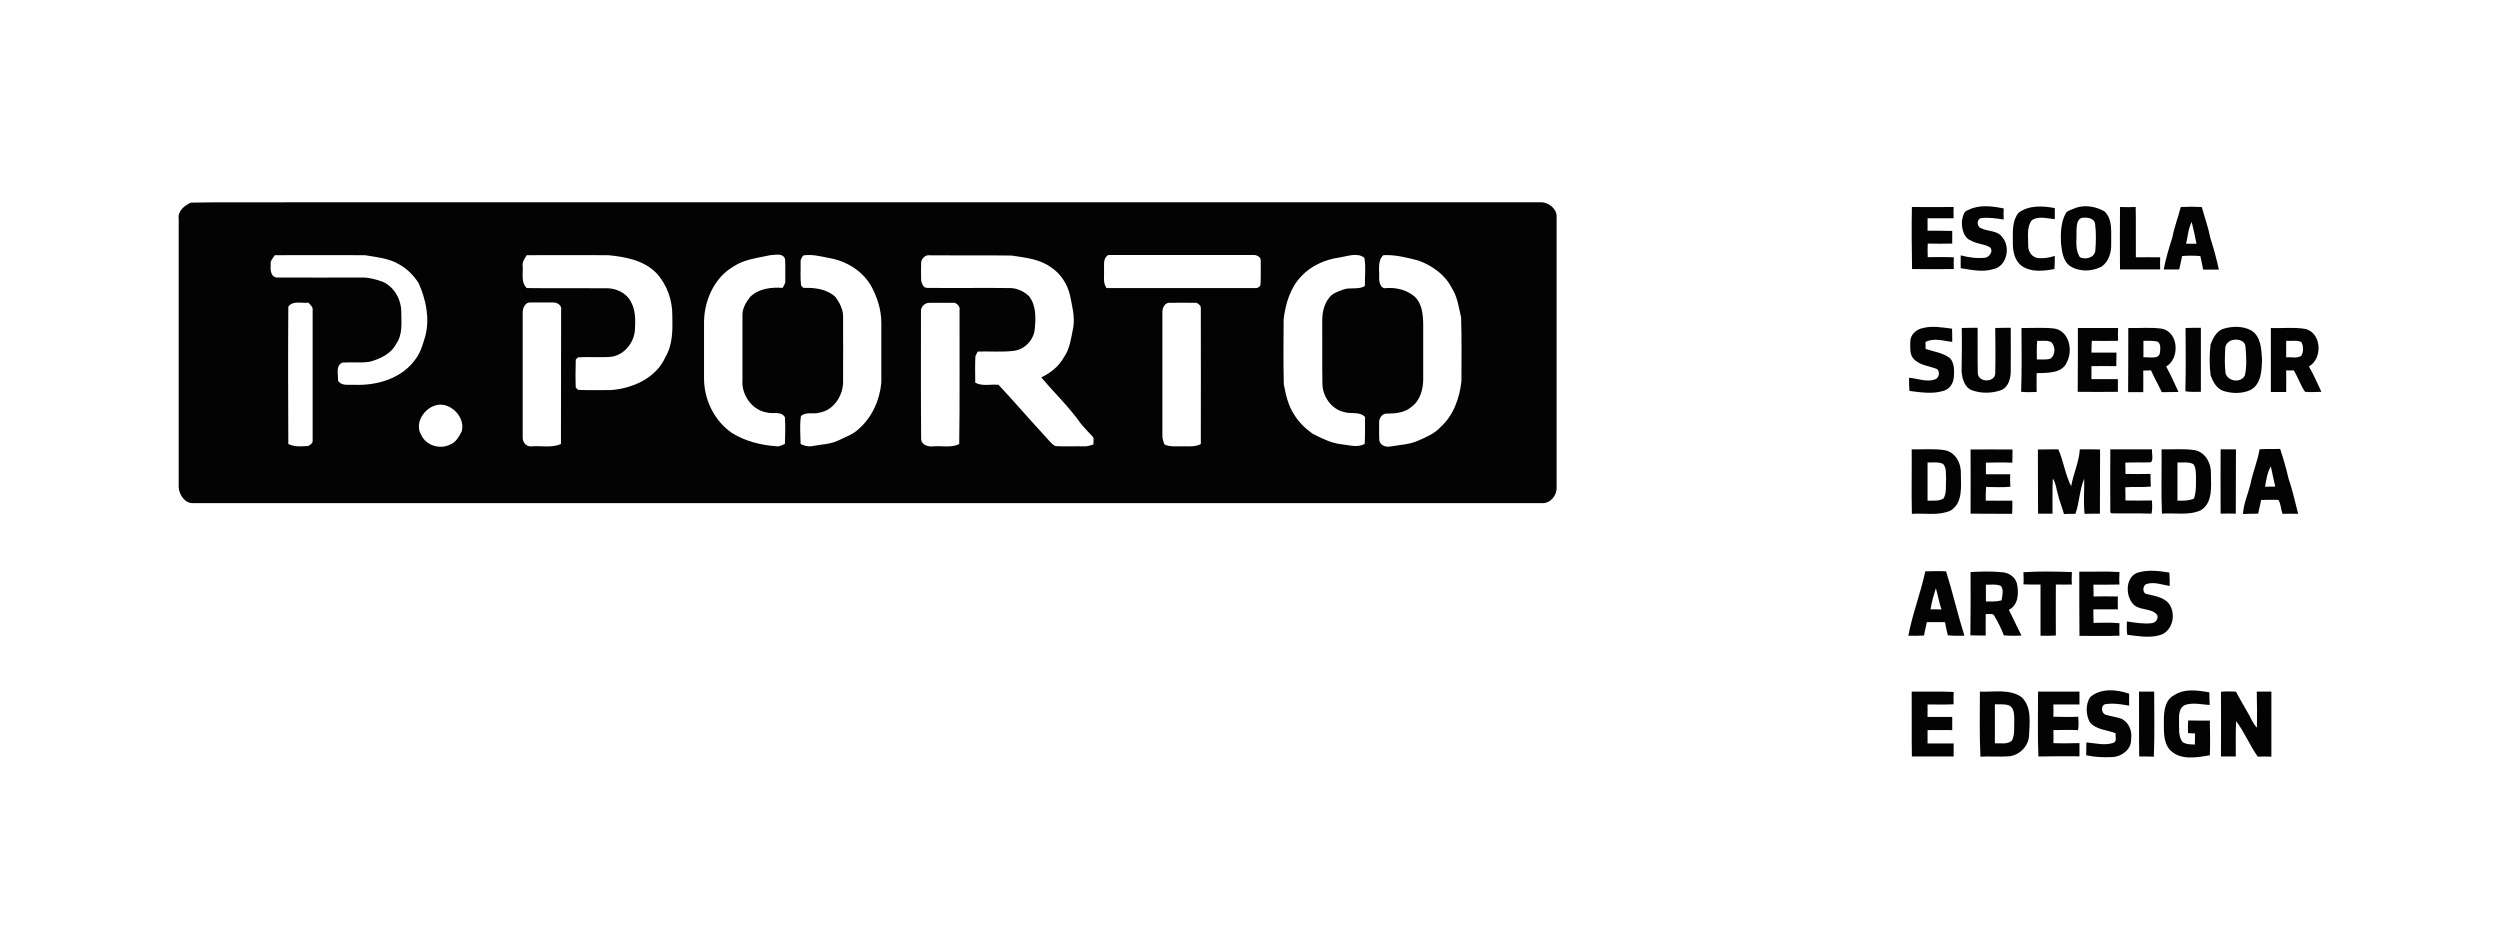 <?xml version="1.0" encoding="UTF-8"?>
<svg width="218px" height="83px" viewBox="0 0 218 83" version="1.1" xmlns="http://www.w3.org/2000/svg" xmlns:xlink="http://www.w3.org/1999/xlink">
    <title>logos/esmad</title>
    <g id="sobre" stroke="none" stroke-width="1" fill="none" fill-rule="evenodd">
        <g id="Ciclo_bienal_fotografia_25_composições_sobre_desktop" transform="translate(-966, -4434)" fill="#030304" fill-rule="nonzero">
            <g id="logos/esmad" transform="translate(981.571, 4451.637)">
                <path d="M1.088,0.031 C4.13,-0.031 7.188,0.031 10.231,0 L118.859,0 C119.504,0.031 120.211,0.598 120.165,1.288 L120.165,24.885 C120.196,25.575 119.597,26.295 118.874,26.234 L1.303,26.234 C0.581,26.295 0.074,25.544 0.012,24.9 L0.012,1.441 C-0.095,0.767 0.535,0.261 1.088,0.031 M8.387,4.615 C8.233,4.876 7.972,5.106 8.034,5.443 C8.003,5.857 8.018,6.501 8.556,6.562 C11.076,6.578 13.581,6.562 16.101,6.562 C16.7,6.578 17.284,6.746 17.838,6.946 C18.821,7.406 19.42,8.494 19.42,9.568 C19.42,10.488 19.559,11.515 18.99,12.327 C18.544,13.217 17.576,13.661 16.67,13.907 C15.871,14.029 15.072,13.922 14.273,13.983 C13.673,14.275 13.934,15.011 13.904,15.547 C14.196,16.053 14.841,15.885 15.317,15.915 C17.3,16.007 19.482,15.363 20.665,13.677 C21.126,13.079 21.311,12.343 21.526,11.637 C21.91,10.104 21.572,8.464 20.926,7.038 C20.511,6.394 19.958,5.826 19.282,5.443 C18.375,4.876 17.284,4.799 16.255,4.615 C13.627,4.6 10.999,4.615 8.387,4.615 M30.362,4.615 C30.177,4.906 29.947,5.213 30.008,5.581 C30.054,6.21 29.839,7.007 30.362,7.482 C32.667,7.513 34.987,7.482 37.292,7.498 C38.137,7.482 39.044,7.896 39.428,8.648 C39.858,9.384 39.843,10.273 39.797,11.101 C39.735,12.235 38.859,13.339 37.707,13.477 C36.754,13.554 35.786,13.462 34.833,13.523 L34.634,13.723 C34.618,14.535 34.603,15.348 34.634,16.161 C34.68,16.207 34.787,16.299 34.833,16.36 C35.801,16.406 36.77,16.375 37.738,16.375 C39.628,16.222 41.656,15.317 42.455,13.493 C43.101,12.404 43.085,11.116 43.055,9.89 C43.07,8.525 42.578,7.145 41.641,6.148 C40.534,5.044 38.936,4.753 37.446,4.615 C35.079,4.6 32.713,4.615 30.362,4.615 M48.371,5.612 C46.65,6.624 45.774,8.709 45.821,10.656 L45.821,15.409 C45.836,17.249 46.727,19.058 48.249,20.116 C49.432,20.852 50.815,21.19 52.198,21.282 C52.444,21.297 52.659,21.159 52.874,21.067 C52.905,20.3 52.92,19.518 52.874,18.752 C52.567,18.185 51.844,18.476 51.337,18.338 C50.031,18.154 49.078,16.82 49.171,15.532 L49.171,9.859 C49.155,9.261 49.478,8.724 49.831,8.264 C50.569,7.528 51.675,7.39 52.674,7.467 C52.797,7.252 52.935,7.053 52.905,6.792 C52.905,6.179 52.92,5.566 52.889,4.952 C52.705,4.4 52.044,4.6 51.598,4.615 C50.492,4.86 49.324,4.968 48.371,5.612 M54.503,4.63 C54.318,4.799 54.211,5.029 54.242,5.274 C54.257,5.934 54.195,6.608 54.288,7.268 L54.487,7.467 C55.486,7.436 56.547,7.559 57.3,8.28 C57.653,8.786 57.976,9.384 57.945,10.028 C57.96,11.867 57.945,13.723 57.945,15.563 C57.991,16.789 57.177,18.108 55.917,18.338 C55.379,18.522 54.718,18.231 54.272,18.644 C54.149,19.442 54.226,20.27 54.242,21.082 C54.549,21.236 54.887,21.328 55.24,21.266 C56.009,21.113 56.823,21.113 57.53,20.776 C58.129,20.469 58.806,20.254 59.297,19.779 C60.465,18.767 61.141,17.265 61.28,15.731 L61.28,10.503 C61.28,9.353 60.911,8.234 60.358,7.237 C59.589,5.949 58.191,5.106 56.716,4.86 C56.009,4.722 55.271,4.523 54.503,4.63 M64.752,5.274 C64.737,5.78 64.737,6.302 64.752,6.808 C64.814,7.084 64.922,7.452 65.26,7.467 C67.672,7.498 70.085,7.452 72.497,7.482 C73.112,7.482 73.727,7.774 74.157,8.188 C74.787,8.985 74.756,10.074 74.664,11.024 C74.587,11.99 73.804,12.833 72.835,12.956 C71.79,13.079 70.73,12.987 69.685,13.017 C69.639,13.109 69.532,13.309 69.485,13.416 C69.439,14.183 69.47,14.965 69.47,15.731 C70.085,16.069 70.822,15.854 71.499,15.915 C72.866,17.372 74.157,18.89 75.509,20.346 C75.817,20.653 76.062,21.052 76.462,21.266 C77.276,21.312 78.106,21.266 78.921,21.282 C79.213,21.312 79.505,21.205 79.781,21.113 C79.75,20.868 79.873,20.546 79.658,20.377 C79.32,20.04 78.998,19.672 78.69,19.319 C77.676,17.863 76.37,16.636 75.233,15.271 C76.032,14.888 76.754,14.321 77.2,13.523 C77.737,12.757 77.83,11.821 78.014,10.932 C78.183,9.966 77.906,9.016 77.722,8.065 C77.492,7.114 76.908,6.21 76.078,5.673 C75.079,4.937 73.819,4.83 72.636,4.646 C70.269,4.615 67.918,4.646 65.552,4.63 C65.152,4.538 64.768,4.891 64.752,5.274 M80.703,5.888 C80.734,6.424 80.58,7.007 80.918,7.482 L93.842,7.482 C94.072,7.513 94.364,7.375 94.349,7.114 C94.38,6.455 94.364,5.78 94.364,5.121 C94.41,4.768 93.996,4.569 93.688,4.6 C89.478,4.615 85.267,4.584 81.072,4.6 C80.596,4.876 80.719,5.458 80.703,5.888 M101.249,4.814 C100.004,4.983 98.775,5.52 97.914,6.44 C96.946,7.436 96.531,8.832 96.362,10.196 C96.347,12.082 96.331,13.983 96.377,15.869 C96.546,16.789 96.762,17.74 97.284,18.522 C97.684,19.181 98.252,19.733 98.882,20.178 C99.666,20.576 100.465,20.99 101.356,21.098 C102.048,21.159 102.77,21.435 103.431,21.067 C103.477,20.285 103.446,19.503 103.461,18.721 C102.97,18.215 102.232,18.491 101.633,18.292 C100.526,18.047 99.773,16.943 99.743,15.854 C99.712,14.06 99.743,12.281 99.727,10.488 C99.712,9.752 99.835,8.954 100.311,8.356 C100.588,7.942 101.095,7.789 101.541,7.62 C102.155,7.375 102.862,7.666 103.446,7.298 C103.431,6.486 103.554,5.642 103.4,4.845 C102.785,4.354 101.94,4.707 101.249,4.814 M105.044,4.615 C104.506,5.182 104.737,5.98 104.691,6.67 C104.691,7.038 104.86,7.605 105.336,7.482 C106.212,7.421 107.103,7.651 107.78,8.218 C108.44,8.832 108.517,9.798 108.533,10.641 L108.533,15.409 C108.533,16.299 108.271,17.295 107.503,17.847 C106.919,18.353 106.105,18.43 105.352,18.43 C104.937,18.415 104.66,18.859 104.691,19.242 C104.691,19.748 104.675,20.27 104.706,20.776 C104.798,21.205 105.259,21.374 105.659,21.297 C106.473,21.159 107.319,21.128 108.087,20.791 C108.778,20.484 109.501,20.193 110.023,19.626 C111.176,18.598 111.713,17.065 111.867,15.578 C111.867,13.738 111.898,11.883 111.836,10.043 C111.637,9.169 111.514,8.234 111.022,7.467 C110.438,6.317 109.316,5.52 108.133,5.09 C107.134,4.83 106.105,4.554 105.044,4.615 M9.57,9.108 C9.54,13.094 9.555,17.096 9.57,21.082 C10.108,21.343 10.723,21.297 11.307,21.251 C11.491,21.159 11.722,21.006 11.691,20.776 L11.691,9.414 C11.737,9.123 11.491,8.954 11.322,8.755 C10.738,8.832 9.97,8.54 9.57,9.108 M30.008,9.568 L30.008,20.469 C29.977,20.929 30.331,21.358 30.823,21.282 C31.668,21.22 32.559,21.435 33.343,21.082 C33.358,17.188 33.343,13.293 33.358,9.399 C33.45,9.016 33.035,8.724 32.682,8.74 L30.669,8.74 C30.239,8.709 30.008,9.215 30.008,9.568 M64.737,9.568 C64.737,13.247 64.722,16.927 64.752,20.622 C64.768,21.19 65.398,21.343 65.859,21.282 C66.596,21.22 67.396,21.435 68.072,21.082 C68.133,17.188 68.087,13.309 68.102,9.414 C68.164,9.123 67.949,8.893 67.703,8.77 C66.981,8.755 66.258,8.77 65.536,8.77 C65.106,8.724 64.676,9.123 64.737,9.568 M85.79,9.568 L85.79,20.316 C85.774,20.592 85.882,20.852 85.959,21.113 C86.45,21.358 87.004,21.266 87.541,21.282 C88.079,21.266 88.648,21.358 89.14,21.082 C89.155,17.142 89.14,13.201 89.14,9.261 C89.17,9.031 88.955,8.862 88.771,8.77 C87.941,8.755 87.127,8.755 86.297,8.77 C85.959,8.862 85.79,9.23 85.79,9.568 M22.279,17.755 C21.311,18.108 20.588,19.334 21.157,20.285 C21.572,21.205 22.77,21.573 23.646,21.144 C24.169,20.96 24.461,20.438 24.691,19.978 C25.06,18.675 23.539,17.234 22.279,17.755 Z M151.145,0.414 C152.359,0.429 153.573,0.414 154.787,0.414 C154.771,0.736 154.771,1.073 154.787,1.395 L152.512,1.395 L152.512,2.484 C153.235,2.484 153.941,2.484 154.664,2.499 L154.664,3.603 C153.941,3.619 153.235,3.619 152.528,3.603 C152.512,4.002 152.512,4.385 152.528,4.784 C153.281,4.784 154.049,4.768 154.802,4.799 C154.787,5.136 154.787,5.489 154.802,5.826 C153.588,5.842 152.374,5.826 151.16,5.826 C151.129,4.048 151.114,2.239 151.145,0.414 L151.145,0.414 Z M156.062,0.675 C157.015,0.184 158.137,0.337 159.151,0.537 C159.135,0.859 159.135,1.181 159.151,1.503 C158.505,1.411 157.86,1.303 157.215,1.38 C156.8,1.411 156.784,2.085 157.122,2.239 C157.737,2.576 158.628,2.423 159.043,3.067 C159.781,3.925 159.412,5.642 158.198,5.842 C157.276,6.118 156.323,5.888 155.401,5.75 L155.401,4.63 C156.108,4.814 156.846,4.922 157.583,4.83 C157.952,4.738 158.306,4.17 157.906,3.894 C157.399,3.634 156.8,3.634 156.308,3.343 C155.632,3.097 155.478,2.254 155.509,1.625 C155.586,1.288 155.632,0.782 156.062,0.675 L156.062,0.675 Z M160.442,0.92 C161.348,0.245 162.547,0.307 163.607,0.506 L163.607,1.472 C162.946,1.426 162.163,1.15 161.579,1.595 C161.133,2.223 161.302,3.051 161.287,3.756 C161.271,4.262 161.563,4.738 162.07,4.86 C162.593,4.922 163.115,4.845 163.607,4.676 C163.607,5.06 163.607,5.443 163.576,5.826 C162.624,5.995 161.563,6.133 160.718,5.55 C160.073,5.06 159.934,4.216 159.95,3.465 C159.95,2.591 159.873,1.625 160.442,0.92 L160.442,0.92 Z M165.513,0.46 C166.327,0.215 167.218,0.383 167.941,0.797 C168.694,1.518 168.494,2.653 168.525,3.588 C168.555,4.354 168.325,5.182 167.664,5.627 C166.803,6.056 165.712,6.087 164.898,5.535 C164.299,5.075 164.237,4.262 164.145,3.573 C164.114,2.668 164.13,1.687 164.606,0.889 C164.837,0.675 165.205,0.598 165.513,0.46 M165.958,1.365 C165.497,1.503 165.528,2.116 165.497,2.515 C165.528,3.281 165.344,4.124 165.805,4.799 C166.296,5.029 167.08,4.83 167.142,4.216 C167.203,3.465 167.218,2.699 167.126,1.932 C167.08,1.365 166.404,1.288 165.958,1.365 L165.958,1.365 Z M169.293,0.414 C169.754,0.429 170.2,0.429 170.661,0.414 C170.691,1.871 170.661,3.343 170.676,4.799 C171.383,4.784 172.09,4.799 172.797,4.799 C172.781,5.152 172.781,5.504 172.797,5.857 L169.293,5.857 C169.278,4.063 169.278,2.239 169.293,0.414 Z M174.594,0.414 C175.209,0.383 175.808,0.383 176.423,0.414 C176.669,1.303 176.992,2.177 177.161,3.082 C177.453,4.002 177.714,4.922 177.914,5.872 L176.546,5.872 C176.469,5.474 176.377,5.09 176.3,4.692 C175.762,4.646 175.224,4.646 174.702,4.692 C174.641,5.09 174.533,5.474 174.456,5.857 C173.995,5.857 173.549,5.872 173.104,5.857 C173.288,4.906 173.565,3.986 173.857,3.067 C174.026,2.177 174.364,1.303 174.594,0.414 M175.055,3.619 L175.962,3.619 C175.839,2.99 175.701,2.346 175.547,1.717 C175.24,2.3 175.209,2.975 175.055,3.619 Z M151.006,12.174 C150.991,11.576 151.513,11.086 152.067,10.978 C152.912,10.748 153.788,10.917 154.648,11.024 C154.664,11.407 154.664,11.791 154.664,12.174 C153.895,12.097 153.066,11.791 152.328,12.189 C152.343,12.389 152.343,12.588 152.343,12.787 C153.066,13.033 153.865,13.125 154.479,13.6 C154.863,14.06 154.848,14.704 154.802,15.256 C154.771,15.793 154.418,16.314 153.88,16.452 C152.927,16.743 151.913,16.575 150.93,16.452 C150.899,16.069 150.899,15.685 150.899,15.302 C151.652,15.363 152.435,15.716 153.173,15.44 C153.527,15.317 153.603,14.796 153.357,14.551 C152.651,14.259 151.744,14.229 151.237,13.585 C150.945,13.201 151.006,12.649 151.006,12.174 L151.006,12.174 Z M155.493,10.963 C155.954,10.948 156.415,10.948 156.876,10.948 C156.892,12.266 156.861,13.585 156.892,14.903 C156.923,15.731 158.367,15.747 158.413,14.934 C158.444,13.615 158.429,12.281 158.413,10.963 C158.859,10.948 159.304,10.948 159.765,10.948 C159.765,12.22 159.781,13.508 159.765,14.781 C159.75,15.394 159.55,16.161 158.905,16.391 C158.121,16.667 157.215,16.682 156.415,16.406 C155.739,16.176 155.54,15.394 155.478,14.765 C155.493,13.508 155.524,12.235 155.493,10.963 Z M160.703,10.963 C161.656,10.978 162.624,10.902 163.561,11.009 C164.837,11.208 165.205,12.879 164.683,13.891 C164.299,14.949 162.946,14.873 162.024,14.903 C162.024,15.455 162.009,15.992 162.024,16.544 C161.579,16.559 161.118,16.575 160.672,16.529 C160.734,14.658 160.718,12.818 160.703,10.963 M162.07,12.082 C162.024,12.619 162.04,13.171 162.04,13.707 C162.424,13.692 162.823,13.753 163.208,13.646 C163.684,13.339 163.684,12.542 163.284,12.189 C162.916,12.005 162.47,12.113 162.07,12.082 L162.07,12.082 Z M165.62,10.963 L169.124,10.963 C169.108,11.331 169.108,11.714 169.124,12.082 C168.356,12.097 167.587,12.097 166.834,12.082 C166.819,12.419 166.803,12.757 166.803,13.109 L168.986,13.109 C168.986,13.508 168.97,13.891 168.97,14.29 C168.248,14.275 167.526,14.29 166.803,14.29 L166.803,15.425 L169.108,15.425 L169.108,16.529 C167.941,16.544 166.773,16.544 165.605,16.529 C165.62,14.673 165.62,12.818 165.62,10.963 L165.62,10.963 Z M170.015,10.963 C170.983,10.994 171.982,10.886 172.935,11.024 C174.41,11.3 174.533,13.631 173.319,14.321 C173.703,15.041 174.057,15.793 174.395,16.544 C173.903,16.559 173.427,16.544 172.935,16.559 C172.643,15.915 172.274,15.302 171.997,14.658 C171.767,14.673 171.552,14.673 171.321,14.673 C171.337,15.302 171.321,15.931 171.321,16.559 L170,16.559 C170.015,14.673 170.015,12.818 170.015,10.963 M171.337,12.082 L171.337,13.523 C171.813,13.462 172.704,13.769 172.781,13.079 C172.812,12.772 172.873,12.327 172.551,12.143 C172.151,12.051 171.752,12.097 171.337,12.082 Z M175.009,10.963 C175.455,10.948 175.901,10.948 176.346,10.948 L176.346,16.529 C175.901,16.529 175.44,16.559 174.994,16.483 C175.04,14.658 175.025,12.803 175.009,10.963 L175.009,10.963 Z M178.39,11.009 C179.158,10.794 180.034,10.794 180.741,11.177 C181.602,11.714 181.617,12.818 181.679,13.723 C181.648,14.658 181.617,15.839 180.695,16.36 C179.973,16.697 179.112,16.697 178.359,16.467 C177.729,16.283 177.391,15.655 177.191,15.072 C177.084,14.183 177.084,13.278 177.191,12.404 C177.407,11.821 177.745,11.162 178.39,11.009 M178.882,12.097 C178.636,12.235 178.451,12.496 178.467,12.787 C178.436,13.493 178.405,14.213 178.498,14.919 C178.713,15.639 179.85,15.793 180.188,15.087 C180.357,14.275 180.311,13.416 180.234,12.588 C180.188,11.959 179.327,11.852 178.882,12.097 Z M182.447,10.963 C183.461,11.009 184.506,10.871 185.505,11.055 C186.888,11.453 186.965,13.646 185.766,14.321 C186.181,15.026 186.504,15.793 186.857,16.529 C186.381,16.544 185.904,16.575 185.428,16.529 C185.028,15.946 184.813,15.256 184.445,14.658 C184.214,14.673 183.999,14.673 183.784,14.658 C183.799,15.287 183.784,15.915 183.784,16.544 L182.447,16.544 L182.447,10.963 M183.784,12.082 L183.784,13.523 C184.214,13.477 184.721,13.646 185.105,13.385 C185.305,13.048 185.305,12.527 185.105,12.189 C184.69,11.99 184.214,12.128 183.784,12.082 Z M151.129,21.542 C152.082,21.573 153.05,21.466 154.003,21.619 C154.956,21.788 155.463,22.784 155.417,23.689 C155.417,24.778 155.616,26.219 154.51,26.893 C153.45,27.353 152.266,27.093 151.145,27.169 C151.099,25.284 151.145,23.413 151.129,21.542 M152.512,22.692 L152.512,26.019 C152.973,26.004 153.496,26.096 153.911,25.82 C154.203,25.314 154.08,24.701 154.126,24.149 C154.095,23.704 154.187,23.168 153.865,22.815 C153.434,22.616 152.958,22.708 152.512,22.692 L152.512,22.692 Z M156.262,21.558 C157.476,21.542 158.69,21.558 159.919,21.558 C159.919,21.941 159.919,22.324 159.904,22.708 C159.135,22.677 158.367,22.692 157.599,22.708 L157.599,23.72 L159.719,23.72 C159.704,24.088 159.704,24.44 159.735,24.808 C159.028,24.87 158.321,24.839 157.614,24.824 C157.583,25.222 157.583,25.621 157.583,26.019 C158.352,26.019 159.12,26.035 159.904,26.019 C159.919,26.403 159.904,26.786 159.888,27.169 C158.674,27.154 157.476,27.169 156.262,27.154 C156.262,25.284 156.277,23.413 156.262,21.558 L156.262,21.558 Z M162.132,21.558 C162.716,21.542 163.315,21.558 163.914,21.542 C164.375,22.585 164.514,23.75 165.036,24.762 C165.221,23.674 165.728,22.646 165.789,21.542 C166.373,21.542 166.957,21.542 167.556,21.558 C167.541,23.428 167.556,25.284 167.541,27.154 C167.095,27.154 166.65,27.154 166.204,27.169 C166.097,26.157 166.189,25.13 166.173,24.103 C165.759,25.084 165.759,26.173 165.405,27.169 C165.067,27.169 164.744,27.169 164.406,27.185 C164.253,26.587 163.991,26.019 163.868,25.422 C163.73,24.977 163.699,24.471 163.438,24.088 C163.377,25.1 163.423,26.127 163.407,27.154 L162.147,27.154 C162.132,25.284 162.147,23.428 162.132,21.558 Z M168.448,21.542 L172.09,21.542 C172.044,21.91 172.228,22.386 171.997,22.677 C171.244,22.708 170.491,22.662 169.754,22.708 C169.769,23.03 169.769,23.367 169.769,23.689 C170.491,23.704 171.229,23.704 171.951,23.689 C171.951,24.057 171.967,24.425 171.982,24.793 C171.244,24.87 170.491,24.793 169.754,24.854 C169.769,25.238 169.769,25.621 169.769,26.004 C170.538,26.019 171.306,26.019 172.074,26.004 C172.105,26.387 172.12,26.771 172.044,27.154 C170.876,27.108 169.708,27.154 168.54,27.123 L168.448,27.031 C168.432,25.207 168.448,23.382 168.448,21.542 L168.448,21.542 Z M172.919,21.542 C173.888,21.573 174.871,21.466 175.824,21.619 C176.746,21.803 177.253,22.769 177.222,23.658 C177.222,24.762 177.422,26.188 176.331,26.863 C175.271,27.338 174.072,27.062 172.95,27.154 C172.873,25.299 172.935,23.413 172.919,21.542 M174.302,22.692 L174.302,26.019 C174.794,26.035 175.286,26.035 175.747,25.836 C175.962,25.192 175.916,24.502 175.916,23.827 C175.901,23.49 175.901,23.106 175.685,22.83 C175.255,22.616 174.763,22.708 174.302,22.692 Z M178.067,21.542 L179.404,21.542 C179.389,23.413 179.404,25.284 179.389,27.154 C178.943,27.139 178.513,27.139 178.067,27.154 C178.052,25.284 178.067,23.413 178.067,21.542 L178.067,21.542 Z M181.463,21.542 C182.063,21.496 182.662,21.527 183.261,21.512 C183.538,22.355 183.784,23.198 183.984,24.072 C184.337,25.084 184.552,26.127 184.829,27.169 C184.368,27.154 183.922,27.154 183.461,27.169 C183.323,26.771 183.323,26.311 183.108,25.958 C182.601,25.927 182.109,25.958 181.602,25.958 C181.525,26.357 181.417,26.755 181.34,27.154 C180.895,27.154 180.465,27.169 180.019,27.185 C180.065,26.28 180.449,25.468 180.664,24.594 C180.864,23.551 181.294,22.585 181.463,21.542 M181.94,24.808 C182.232,24.793 182.539,24.793 182.831,24.793 C182.693,24.21 182.57,23.612 182.447,23.03 C182.124,23.582 182.047,24.21 181.94,24.808 Z M152.313,32.183 C152.912,32.168 153.511,32.153 154.126,32.183 C154.71,34.038 155.14,35.94 155.724,37.795 C155.248,37.81 154.756,37.81 154.28,37.764 C154.187,37.381 154.095,36.998 154.034,36.614 L152.451,36.614 C152.374,36.998 152.266,37.381 152.205,37.78 C151.744,37.81 151.298,37.81 150.837,37.795 C151.191,35.894 151.913,34.084 152.313,32.183 M153.235,33.655 C153.05,34.253 152.866,34.866 152.774,35.495 C153.096,35.495 153.404,35.495 153.726,35.51 C153.511,34.897 153.419,34.253 153.235,33.655 Z M170.968,32.26 C171.828,32.03 172.72,32.153 173.596,32.291 C173.626,32.674 173.626,33.057 173.626,33.456 C172.981,33.364 172.32,33.088 171.659,33.272 C171.229,33.379 171.198,34.146 171.69,34.176 C172.412,34.345 173.334,34.483 173.703,35.234 C174.133,36.093 173.841,37.32 172.904,37.703 C171.936,38.04 170.906,37.826 169.923,37.718 C169.877,37.335 169.877,36.936 169.892,36.553 C170.599,36.66 171.321,36.783 172.059,36.706 C172.412,36.66 172.658,36.323 172.535,35.986 C171.982,35.296 170.845,35.679 170.338,34.912 C169.723,34.1 169.831,32.521 170.968,32.26 L170.968,32.26 Z M156.262,32.245 C157.168,32.199 158.09,32.168 158.997,32.26 C159.581,32.291 160.15,32.659 160.303,33.241 C160.472,34.038 160.457,35.127 159.596,35.541 C159.981,36.277 160.319,37.044 160.703,37.78 C160.196,37.81 159.673,37.81 159.166,37.764 C158.936,37.151 158.628,36.568 158.29,35.986 C158.09,35.832 157.814,35.94 157.583,35.909 C157.583,36.538 157.568,37.166 157.583,37.78 C157.138,37.78 156.692,37.78 156.246,37.764 C156.262,35.94 156.277,34.084 156.262,32.245 M157.599,33.348 L157.599,34.805 C158.06,34.82 158.521,34.836 158.966,34.713 C159.028,34.299 159.182,33.808 158.905,33.456 C158.49,33.272 158.029,33.364 157.599,33.348 L157.599,33.348 Z M160.872,32.26 C162.27,32.168 163.699,32.199 165.098,32.245 C165.082,32.613 165.067,32.965 165.098,33.333 C164.637,33.333 164.16,33.348 163.699,33.333 C163.699,34.82 163.684,36.292 163.699,37.78 C163.254,37.81 162.808,37.81 162.362,37.795 L162.362,33.333 C161.871,33.348 161.364,33.333 160.872,33.318 C160.903,32.965 160.887,32.613 160.872,32.26 Z M165.743,32.214 C166.911,32.229 168.079,32.168 169.247,32.245 C169.231,32.613 169.216,32.965 169.247,33.333 C168.494,33.348 167.741,33.348 166.972,33.348 C166.988,33.686 166.988,34.023 166.988,34.376 C167.695,34.36 168.402,34.36 169.108,34.376 C169.093,34.744 169.093,35.112 169.108,35.495 L166.972,35.495 C166.972,35.894 166.972,36.277 166.988,36.676 C167.741,36.676 168.494,36.63 169.247,36.706 C169.231,37.074 169.231,37.427 169.247,37.795 C168.079,37.841 166.911,37.81 165.759,37.81 C165.743,35.94 165.743,34.084 165.743,32.214 L165.743,32.214 Z M166.681,43.161 C167.603,42.349 169.001,42.471 170.092,42.855 C170.092,43.207 170.077,43.545 170.092,43.897 C169.431,43.775 168.755,43.667 168.079,43.759 C167.587,43.79 167.633,44.587 168.064,44.695 C168.509,44.833 168.97,44.879 169.4,45.032 C170.092,45.354 170.369,46.121 170.261,46.841 C170.292,47.685 169.477,48.328 168.678,48.374 C167.894,48.42 167.111,48.39 166.342,48.221 C166.358,47.853 166.358,47.485 166.358,47.102 C167.126,47.163 167.925,47.393 168.694,47.148 C169.062,47.041 168.878,46.581 168.909,46.305 C168.156,45.998 167.203,46.013 166.65,45.323 C166.312,44.664 166.281,43.805 166.681,43.161 L166.681,43.161 Z M174.026,42.977 C174.932,42.379 176.07,42.563 177.084,42.732 C177.084,43.1 177.099,43.468 177.115,43.836 C176.423,43.805 175.701,43.606 175.009,43.821 C174.471,44.005 174.425,44.664 174.441,45.155 C174.471,45.799 174.333,46.519 174.748,47.071 C175.071,47.286 175.455,47.271 175.824,47.286 C175.824,46.964 175.824,46.642 175.839,46.32 C175.639,46.32 175.424,46.305 175.224,46.289 C175.209,45.921 175.209,45.553 175.24,45.185 C175.87,45.201 176.5,45.201 177.13,45.201 C177.145,46.213 177.161,47.209 177.13,48.221 C175.977,48.42 174.533,48.696 173.626,47.731 C173.027,47.025 173.135,46.029 173.119,45.155 C173.119,44.357 173.227,43.376 174.026,42.977 L174.026,42.977 Z M151.129,42.671 C152.343,42.686 153.573,42.64 154.787,42.701 C154.771,43.054 154.771,43.422 154.787,43.775 C154.034,43.821 153.265,43.79 152.512,43.79 L152.512,44.879 L154.664,44.879 L154.664,46.029 C153.941,46.013 153.235,46.029 152.512,46.029 L152.512,47.194 L154.787,47.194 L154.787,48.328 L151.145,48.328 C151.114,46.443 151.145,44.557 151.129,42.671 L151.129,42.671 Z M157.076,42.671 C158.29,42.732 159.627,42.41 160.703,43.146 C161.609,43.989 161.41,45.354 161.364,46.473 C161.333,47.424 160.534,48.221 159.612,48.313 C158.782,48.374 157.952,48.298 157.122,48.344 C157.03,46.458 157.076,44.557 157.076,42.671 M158.382,43.775 L158.382,47.179 C158.874,47.148 159.473,47.317 159.873,46.933 C160.134,46.427 160.042,45.845 160.073,45.293 C160.057,44.802 160.134,44.173 159.643,43.882 C159.243,43.729 158.797,43.805 158.382,43.775 Z M162.147,42.671 L165.759,42.671 L165.759,43.79 L163.484,43.79 C163.5,44.143 163.484,44.511 163.484,44.863 C164.206,44.879 164.929,44.894 165.651,44.863 C165.682,45.247 165.697,45.645 165.636,46.029 C164.913,45.998 164.206,46.013 163.484,46.029 C163.5,46.412 163.5,46.78 163.484,47.163 C164.237,47.194 164.99,47.179 165.759,47.163 L165.759,48.313 C164.56,48.313 163.377,48.298 162.178,48.328 C162.101,46.458 162.147,44.557 162.147,42.671 L162.147,42.671 Z M170.952,42.671 L172.274,42.671 C172.274,44.557 172.32,46.458 172.243,48.344 C171.813,48.328 171.383,48.328 170.968,48.328 C170.937,46.443 170.968,44.557 170.952,42.671 Z M178.098,42.686 C178.528,42.64 178.974,42.655 179.404,42.671 C179.696,43.253 180.05,43.805 180.357,44.373 C180.664,44.848 180.833,45.4 181.233,45.814 C181.248,44.771 181.248,43.713 181.218,42.671 L182.493,42.671 L182.493,48.344 C182.093,48.328 181.694,48.328 181.31,48.344 C180.603,47.363 180.157,46.213 179.42,45.247 C179.358,46.274 179.404,47.301 179.389,48.328 L178.098,48.328 C178.098,46.443 178.113,44.572 178.098,42.686 Z" id="Shape"></path>
            </g>
        </g>
    </g>
</svg>
